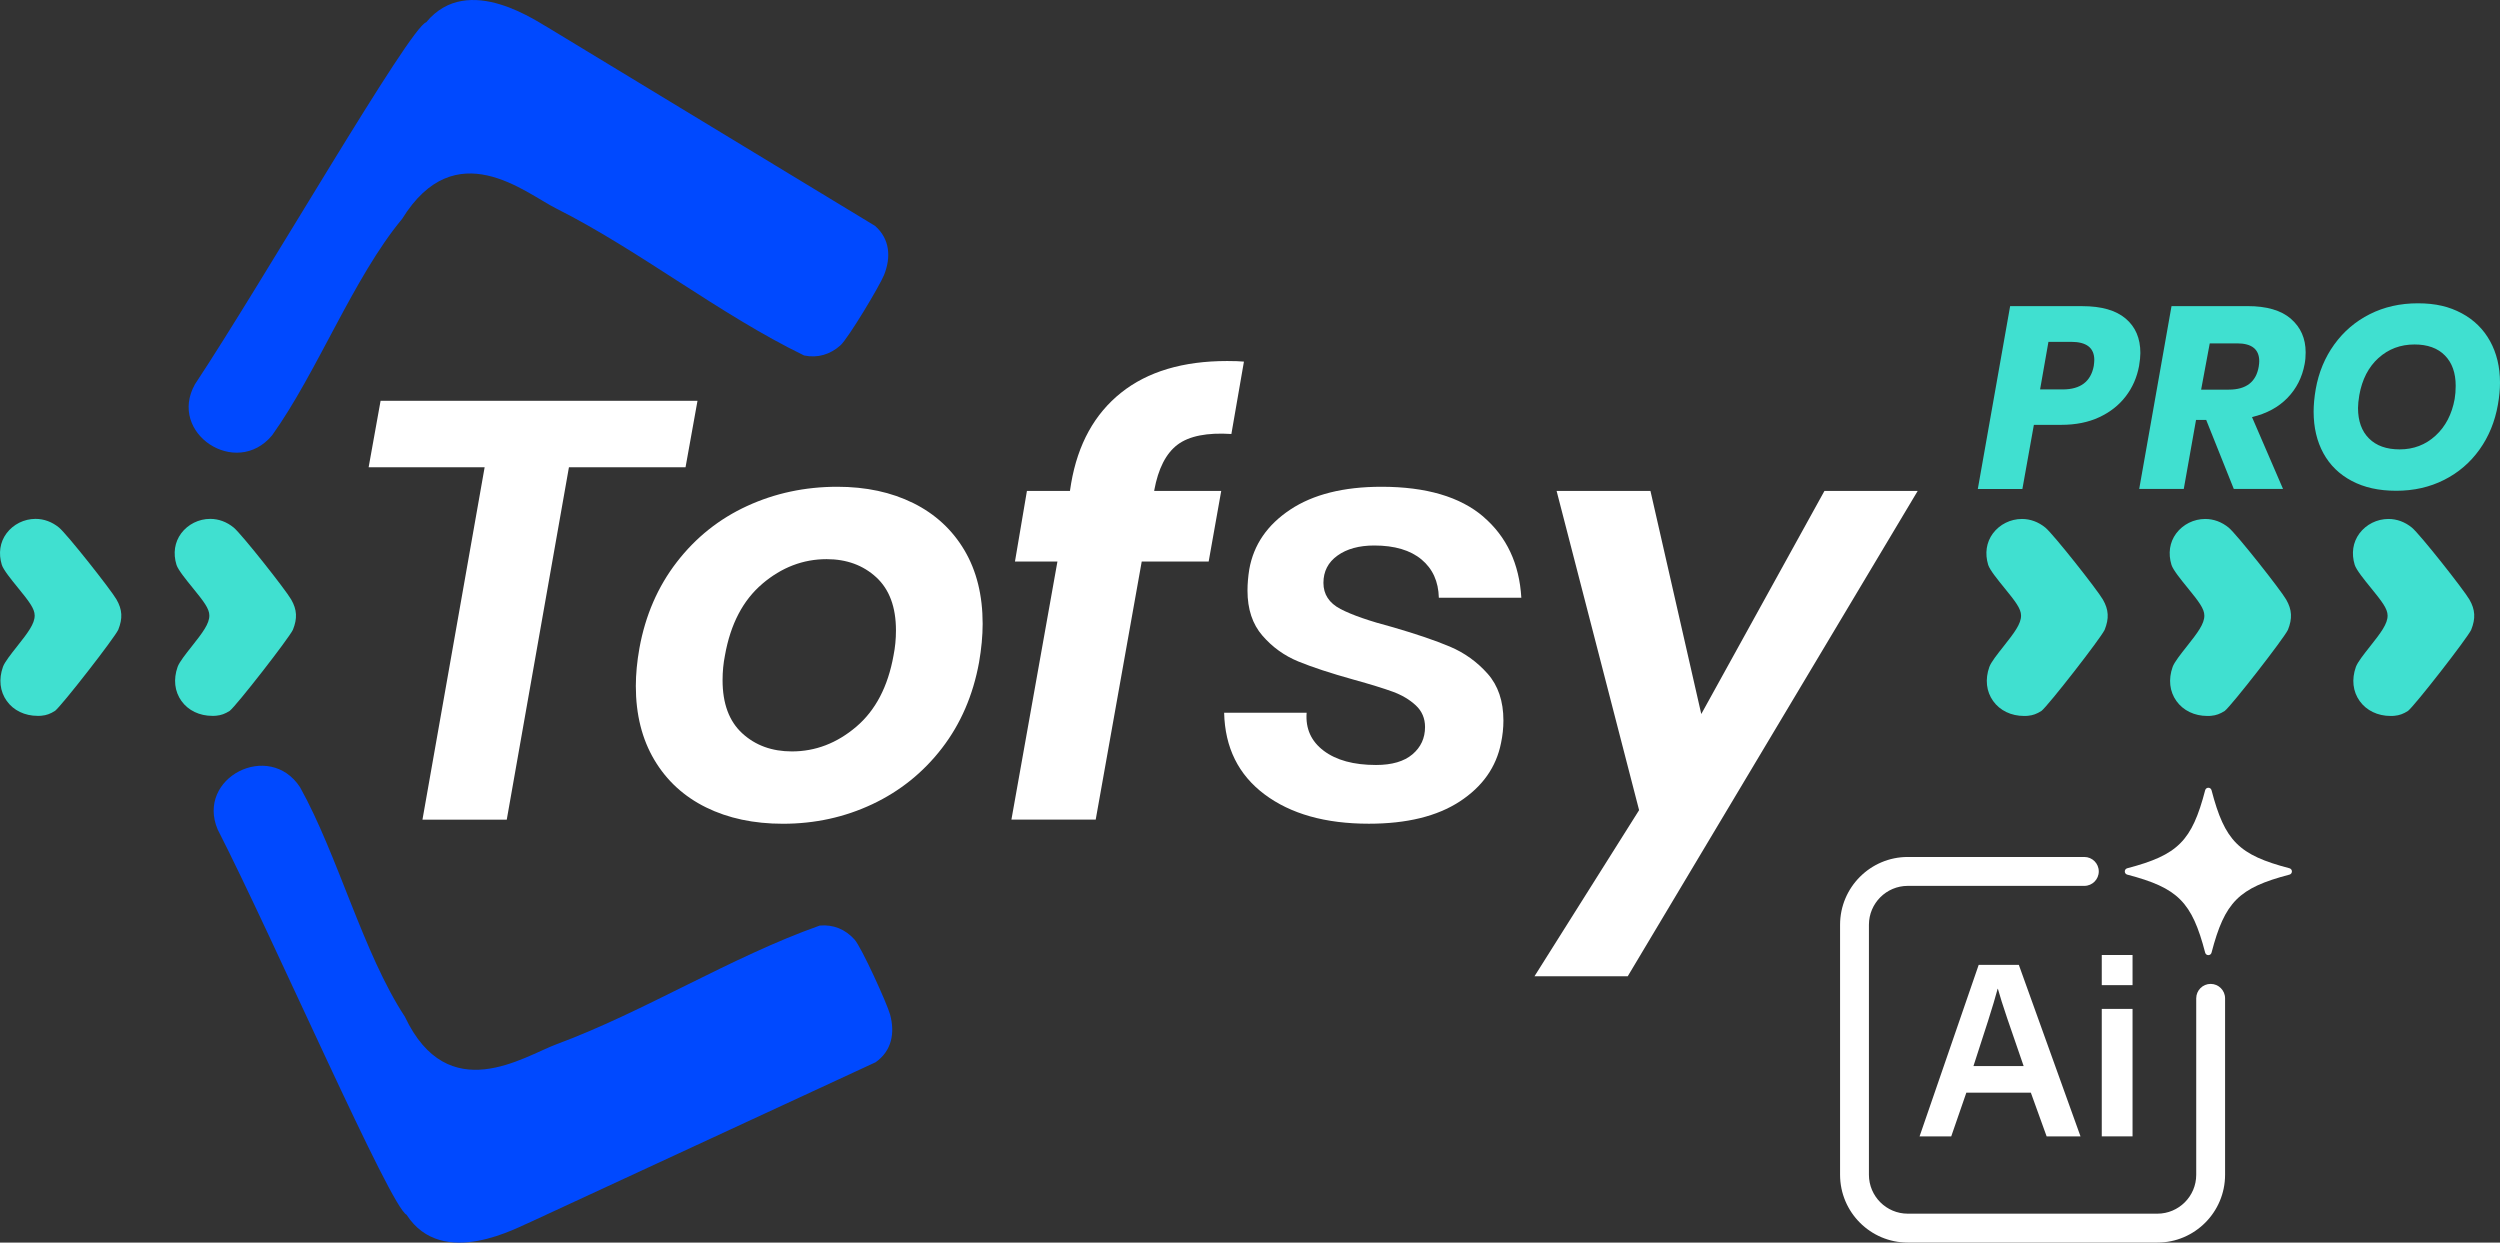 <svg xmlns="http://www.w3.org/2000/svg" width="841" height="418" viewBox="0 0 841 418" fill="none"><rect x="0" y="0" width="841" height="418" fill="#333333" stroke="none"/><g clip-path="url(#clip0_229_14)"><path d="M234.639 134.822L230.617 157.183H191.39L170.472 275.739H142.115L163.033 157.183H124.009L128.031 134.822H234.624H234.639Z" fill="white"></path><path d="M307.239 169.243C314.605 172.905 320.343 178.199 324.437 185.109C328.531 192.033 330.564 200.273 330.564 209.858C330.564 213.85 330.161 218.17 329.353 222.834C327.335 233.879 323.183 243.492 316.883 251.675C310.583 259.859 302.77 266.139 293.457 270.531C284.129 274.923 274.11 277.112 263.384 277.112C253.596 277.112 244.975 275.281 237.536 271.618C230.097 267.956 224.288 262.634 220.136 255.653C215.984 248.671 213.894 240.388 213.894 230.803C213.894 226.811 214.297 222.548 215.105 218.027C217.108 206.983 221.303 197.34 227.675 189.086C234.047 180.831 241.919 174.55 251.304 170.23C260.689 165.91 270.809 163.749 281.679 163.749C291.338 163.749 299.843 165.58 307.224 169.243H307.239ZM256.45 196.396C249.949 201.918 245.753 209.93 243.879 220.445C243.346 223.106 243.072 225.896 243.072 228.828C243.072 236.683 245.278 242.634 249.704 246.697C254.129 250.76 259.694 252.777 266.397 252.777C274.312 252.777 281.52 250.016 288.022 244.494C294.524 238.972 298.719 230.96 300.593 220.445C301.126 217.784 301.4 214.994 301.4 212.061C301.4 204.207 299.18 198.256 294.769 194.193C290.343 190.13 284.778 188.099 278.075 188.099C270.16 188.099 262.952 190.86 256.45 196.382V196.396Z" fill="white"></path><path d="M396.129 149.586C392.237 152.519 389.628 157.641 388.287 164.951V165.151H410.819L406.596 188.9H384.077L368.594 275.724H340.238L355.721 188.9H341.434L345.456 165.151H359.93L360.334 162.562C362.612 149.386 368.205 139.243 377.129 132.118C386.038 125.008 397.946 121.446 412.823 121.446C415.231 121.446 417.119 121.517 418.46 121.646L414.236 145.995C406.062 145.466 400.022 146.668 396.129 149.586Z" fill="white"></path><path d="M499.004 173.835C506.846 180.559 511.099 189.644 511.776 201.074H484.025C483.895 195.624 481.949 191.332 478.187 188.199C474.438 185.08 469.133 183.506 462.3 183.506C457.197 183.506 453.074 184.636 449.931 186.897C446.774 189.157 445.202 192.219 445.202 196.081C445.202 199.944 447.12 202.863 450.94 204.865C454.76 206.868 460.7 208.928 468.744 211.046C476.514 213.306 482.857 215.466 487.745 217.526C492.632 219.587 496.856 222.619 500.416 226.611C503.963 230.602 505.75 235.867 505.75 242.376C505.75 244.909 505.477 247.441 504.943 249.959C503.329 258.07 498.701 264.623 491.06 269.616C483.42 274.608 473.227 277.098 460.483 277.098C445.865 277.098 434.174 273.807 425.38 267.212C416.6 260.631 412.074 251.475 411.8 239.773H439.551C439.147 245.095 441.065 249.358 445.289 252.548C449.513 255.738 455.38 257.341 462.891 257.341C468.254 257.341 472.348 256.139 475.159 253.75C477.97 251.361 479.383 248.299 479.383 244.565C479.383 241.647 478.345 239.215 476.269 237.283C474.193 235.352 471.613 233.821 468.528 232.691C465.443 231.561 461.017 230.202 455.25 228.599C447.61 226.468 441.44 224.436 436.754 222.519C432.055 220.588 428.032 217.698 424.688 213.835C421.329 209.973 419.657 204.923 419.657 198.671C419.657 196.41 419.858 194.021 420.262 191.489C421.733 183.234 426.331 176.553 434.044 171.432C441.757 166.31 451.978 163.749 464.722 163.749C479.744 163.749 491.176 167.111 499.018 173.821L499.004 173.835Z" fill="white"></path><path d="M555.212 165.151L572.31 240.202L613.742 165.151H645.112L547.572 328.414H516.202L551.392 272.534L523.641 165.151H555.212Z" fill="white"></path><path d="M684.195 142.919L680.331 164.493H665.338L676.208 102.991H700.485C706.915 102.991 711.773 104.378 715.074 107.168C718.375 109.958 720.019 113.806 720.019 118.742C720.019 119.901 719.875 121.346 719.586 123.091C718.88 126.925 717.395 130.33 715.117 133.306C712.84 136.296 709.855 138.642 706.179 140.359C702.503 142.075 698.236 142.919 693.378 142.919H684.18H684.195ZM704.348 123.091C704.464 122.161 704.521 121.503 704.521 121.088C704.521 117.025 701.927 114.994 696.722 114.994H689.096L686.285 131.002H693.911C699.865 131.002 703.354 128.37 704.348 123.091Z" fill="#40E0D0"></path><path d="M770.663 107.254C773.964 110.101 775.622 113.864 775.622 118.556C775.622 120.001 775.507 121.317 775.276 122.476C774.455 126.94 772.523 130.745 769.495 133.864C766.468 136.983 762.489 139.143 757.573 140.302L768.011 164.479H751.446L742.162 141.26H738.746L734.623 164.479H719.63L730.499 102.977H756.088C762.518 102.977 767.376 104.393 770.678 107.24L770.663 107.254ZM760.01 121.517C760.01 117.512 757.53 115.509 752.556 115.509H743.359L740.461 131.074H749.76C755.598 131.074 758.957 128.499 759.837 123.334C759.952 122.519 760.01 121.918 760.01 121.503V121.517Z" fill="#40E0D0"></path><path d="M828.112 105.38C832.264 107.612 835.45 110.745 837.67 114.779C839.89 118.813 841 123.463 841 128.742C841 131.002 840.769 133.463 840.294 136.138C839.299 141.818 837.237 146.854 834.109 151.231C830.981 155.609 827.016 159.014 822.187 161.446C817.357 163.878 812.009 165.094 806.098 165.094C800.188 165.094 795.329 163.993 791.149 161.789C786.968 159.586 783.782 156.482 781.591 152.476C779.399 148.47 778.304 143.806 778.304 138.47C778.304 136.21 778.534 133.692 779.01 130.902C780.005 125.28 782.081 120.273 785.238 115.895C788.395 111.517 792.374 108.112 797.203 105.68C802.033 103.248 807.41 102.032 813.379 102.032C819.347 102.032 823.96 103.148 828.097 105.38H828.112ZM800.116 120.43C796.757 123.477 794.609 127.64 793.672 132.919C793.383 134.665 793.239 136.11 793.239 137.269C793.239 141.618 794.464 145.023 796.915 147.483C799.366 149.944 802.811 151.174 807.252 151.174C811.923 151.174 815.945 149.643 819.304 146.568C822.663 143.492 824.811 139.372 825.748 134.221C825.978 132.834 826.094 131.346 826.094 129.786C826.094 125.437 824.883 122.032 822.461 119.572C820.039 117.111 816.637 115.881 812.254 115.881C807.526 115.881 803.475 117.397 800.116 120.444V120.43Z" fill="#40E0D0"></path><path d="M143.384 7.482C157.541 -9.685 181.371 7.783 185.407 9.914L294.38 75.995C299.368 80.401 299.786 86.51 297.407 92.476C295.98 96.081 285.297 113.892 282.702 116.195C279.286 119.243 275.062 120.53 270.506 119.586C241.962 105.723 215.148 84.235 187.094 70.129C176.527 64.822 153.201 44.664 135.268 73.649C118.92 93.32 106.752 125.165 91.529 146.453C79.448 160.988 56.353 145.738 65.579 129.271C88.559 94.579 138.064 8.684 143.413 7.482H143.369H143.384Z" fill="#0049FF"></path><path d="M136.839 408.672C131.649 406.884 92.134 316.039 73.206 279.001C65.897 261.618 90.577 249.015 100.928 264.809C113.658 287.656 122.163 320.646 136.19 342.005C150.751 372.792 176.195 355.353 187.296 351.247C216.763 340.346 245.826 321.962 275.754 311.361C280.396 310.932 284.447 312.677 287.489 316.082C289.795 318.657 298.402 337.556 299.425 341.29C301.112 347.485 300.002 353.507 294.553 357.342L178.819 410.918C174.566 412.592 148.905 427.313 136.781 408.672H136.825H136.839Z" fill="#0049FF"></path><path d="M742.552 240.846C738.227 240.846 734.435 239.029 732.157 235.838C729.851 232.62 729.39 228.542 730.874 224.351C731.437 222.763 733.657 219.959 735.617 217.484C739.294 212.848 741.557 209.858 741.542 207.083C741.542 204.751 739.611 202.29 735.935 197.77C733.743 195.08 731.019 191.732 730.485 190.03C729.303 186.167 729.865 182.419 732.071 179.443C734.349 176.396 737.996 174.579 741.845 174.579C744.685 174.579 747.41 175.595 749.731 177.498C752.398 179.686 767.203 198.428 769.077 201.704C771.038 205.109 771.197 208.056 769.654 211.89C768.27 214.794 750.783 237.255 748.405 239.158C746.819 240.159 745.493 240.645 743.892 240.788L743.344 240.831C743.071 240.831 742.811 240.846 742.552 240.846Z" fill="#40E0D0"></path><path d="M680.893 240.846C676.568 240.846 672.777 239.029 670.499 235.838C668.193 232.62 667.731 228.542 669.216 224.351C669.778 222.763 671.998 219.959 673.959 217.484C677.635 212.848 679.899 209.858 679.884 207.083C679.884 204.751 677.952 202.29 674.276 197.77C672.085 195.08 669.36 191.732 668.827 190.03C667.645 186.167 668.207 182.419 670.413 179.443C672.69 176.396 676.338 174.579 680.187 174.579C683.027 174.579 685.752 175.595 688.073 177.498C690.74 179.686 705.545 198.428 707.419 201.704C709.38 205.109 709.538 208.056 707.996 211.89C706.612 214.794 689.125 237.255 686.746 239.158C685.16 240.159 683.834 240.645 682.234 240.788L681.686 240.831C681.412 240.831 681.153 240.846 680.893 240.846Z" fill="#40E0D0"></path><path d="M804.195 240.846C799.87 240.846 796.079 239.029 793.801 235.838C791.495 232.62 791.033 228.542 792.518 224.351C793.08 222.763 795.301 219.959 797.261 217.484C800.937 212.848 803.201 209.858 803.186 207.083C803.186 204.751 801.254 202.29 797.578 197.77C795.387 195.08 792.662 191.732 792.129 190.03C790.947 186.167 791.509 182.419 793.715 179.443C795.992 176.396 799.64 174.579 803.489 174.579C806.329 174.579 809.054 175.595 811.375 177.498C814.042 179.686 828.847 198.428 830.721 201.704C832.682 205.109 832.84 208.056 831.298 211.89C829.914 214.794 812.427 237.255 810.048 239.158C808.463 240.159 807.136 240.645 805.536 240.788L804.988 240.831C804.714 240.831 804.455 240.846 804.195 240.846Z" fill="#40E0D0"></path><path d="M71.432 240.817C67.108 240.817 63.316 239 61.038 235.81C58.732 232.591 58.27 228.514 59.755 224.322C60.318 222.734 62.538 219.93 64.498 217.455C68.174 212.82 70.438 209.83 70.423 207.054C70.423 204.722 68.492 202.262 64.815 197.741C62.624 195.051 59.9 191.704 59.366 190.001C58.184 186.139 58.746 182.39 60.952 179.415C63.23 176.367 66.877 174.551 70.726 174.551C73.566 174.551 76.291 175.566 78.612 177.469C81.279 179.658 96.084 198.399 97.958 201.675C99.919 205.08 100.077 208.027 98.535 211.861C97.151 214.765 79.664 237.226 77.285 239.129C75.7 240.13 74.373 240.617 72.773 240.76L72.225 240.803C71.951 240.803 71.692 240.817 71.432 240.817Z" fill="#40E0D0"></path><path d="M12.672 240.817C8.347 240.817 4.556 239 2.278 235.81C-0.029 232.591 -0.49 228.514 0.995 224.322C1.557 222.734 3.777 219.93 5.738 217.455C9.414 212.82 11.677 209.83 11.663 207.054C11.663 204.722 9.731 202.262 6.055 197.741C3.864 195.051 1.139 191.704 0.606 190.001C-0.577 186.139 -0.014 182.39 2.191 179.415C4.469 176.367 8.116 174.551 11.966 174.551C14.806 174.551 17.53 175.566 19.851 177.469C22.518 179.658 37.324 198.399 39.198 201.675C41.158 205.08 41.317 208.027 39.775 211.861C38.391 214.765 20.904 237.226 18.525 239.129C16.939 240.13 15.613 240.617 14.013 240.76L13.465 240.803C13.191 240.803 12.931 240.817 12.672 240.817Z" fill="#40E0D0"></path><g clip-path="url(#clip1_229_14)"><path d="M715.608 292.08C732.669 287.617 737.362 282.916 741.818 265.83C742.107 264.724 743.672 264.724 743.961 265.83C748.418 282.916 753.111 287.617 770.171 292.08C771.275 292.369 771.275 293.937 770.171 294.226C753.111 298.689 748.418 303.39 743.961 320.476C743.672 321.582 742.107 321.582 741.818 320.476C737.362 303.39 732.669 298.689 715.608 294.226C714.504 293.937 714.504 292.369 715.608 292.08Z" fill="white"></path><path d="M725.748 418H641.768C629.214 418 619 407.771 619 395.197V311.089C619 298.516 629.214 288.286 641.768 288.286H701.173C703.854 288.286 706.027 290.463 706.027 293.147C706.027 295.831 703.854 298.008 701.173 298.008H641.768C634.566 298.008 628.707 303.876 628.707 311.089V395.197C628.707 402.411 634.566 408.279 641.768 408.279H725.748C732.95 408.279 738.809 402.411 738.809 395.197V335.845C738.809 333.16 740.982 330.984 743.663 330.984C746.343 330.984 748.516 333.16 748.516 335.845V395.197C748.516 407.771 738.302 418 725.748 418Z" fill="white"></path><path d="M661.474 367.584L656.396 382.274H645.743L665.63 324.583H679.136L699.881 382.274H688.486L683.183 367.584H661.474ZM680.75 358.617C676.18 345.419 673.432 337.545 672.091 332.629H672.008C670.592 338.044 667.544 347.335 663.873 358.617H680.75Z" fill="white"></path><path d="M707.034 321.262H717.387V331.401H707.034V321.262ZM707.034 339.395H717.387V382.274H707.034V339.395Z" fill="white"></path></g></g><defs><clipPath id="clip0_229_14"><rect width="841" height="418" fill="white"></rect></clipPath><clipPath id="clip1_229_14"><rect width="152" height="153" fill="white" transform="translate(619 265)"></rect></clipPath></defs></svg>
